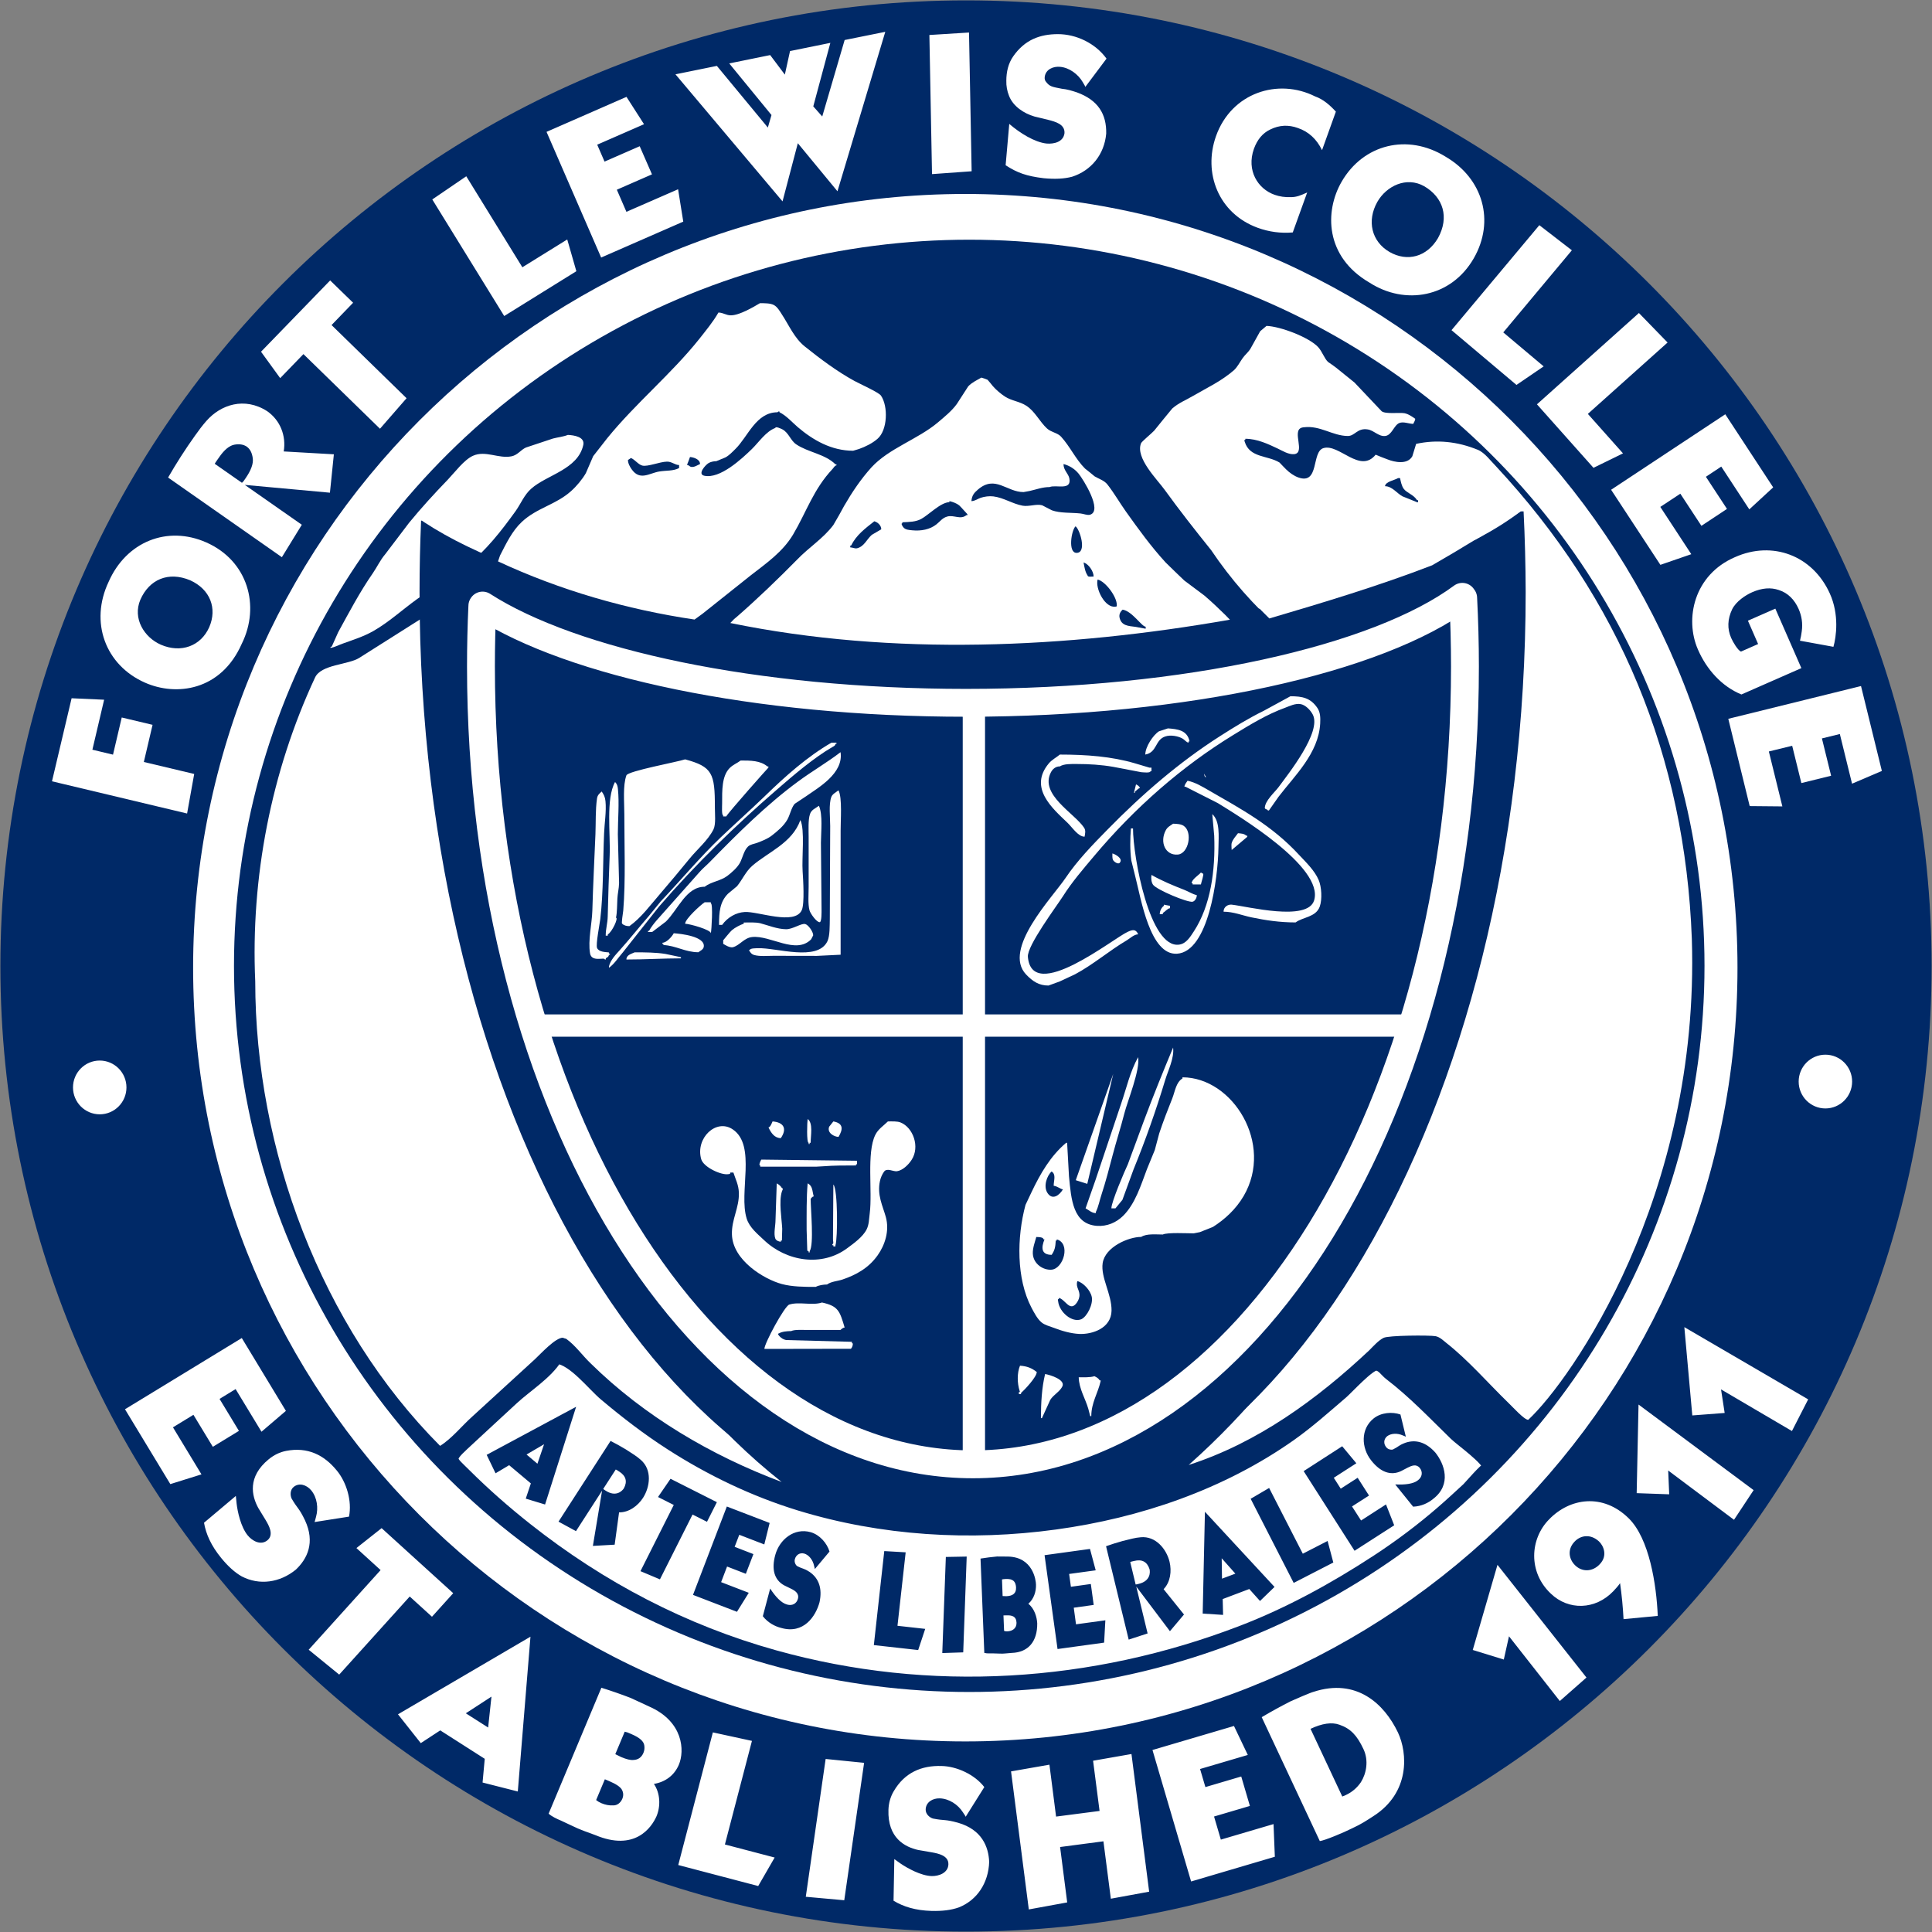 <?xml version="1.0" encoding="utf-8"?>
<!-- Generator: Adobe Illustrator 22.0.1, SVG Export Plug-In . SVG Version: 6.00 Build 0)  -->
<svg version="1.1" id="Layer_1" xmlns="http://www.w3.org/2000/svg" xmlns:xlink="http://www.w3.org/1999/xlink" x="0px" y="0px"
	 width="250.1px" height="250.1px" viewBox="0 0 250.1 250.1" enable-background="new 0 0 250.1 250.1" xml:space="preserve">
<rect x="0" y="0" width="250.1" height="250.1" fill="#808080" stroke="none"/>
<g>
	<g>
		<path fill="#002967" d="M250.05,125.05c0,69.04-55.96,125-125,125c-69.03,0-125-55.96-125-125c0-69.03,55.96-125,125-125
			C194.09,0.05,250.05,56.02,250.05,125.05"/>
		<path fill="#FFFFFF" d="M224.92,125.27c0,55.31-44.75,100.16-99.96,100.16S25,180.59,25,125.27c0-55.32,44.75-100.16,99.96-100.16
			S224.92,69.95,224.92,125.27"/>
		<ellipse fill="#002967" cx="125.47" cy="125.03" rx="95.18" ry="94"/>
	</g>
	<path fill="#FFFFFF" d="M76.45,176.48c-1.04-0.99-1.98-2.34-3.16-3.17c-0.14-0.03-0.27-0.08-0.44-0.14c-0.96,0-2.86,2.09-3.6,2.78
		c-2.72,2.48-5.41,4.96-8.13,7.44c-1.35,1.21-2.64,2.84-4.15,3.78c-15.44-15.49-23.93-38.39-23.93-60.13
		c-0.6-13.42,2.06-27.15,7.75-39.35c0.8-1.68,4.26-1.63,5.69-2.51c4.2-2.65,8.41-5.32,12.58-7.96c1.15-0.8,2.53-1.21,3.74-1.93
		c0.52,40.37,4.18,89.48,38.38,116.55C92.07,188.42,83.41,183.33,76.45,176.48z M219.01,121.53c-0.88-23.56-9.33-43.95-25.36-61.18
		c-0.69-0.69-1.43-1.74-2.34-2.12c-2.66-1.09-5.33-1.35-7.99-0.77c-0.16,0.52-0.33,1.07-0.49,1.6c-0.63,1.13-2.31,0.77-3.21,0.41
		c-0.52-0.19-1.02-0.39-1.54-0.61c-2.03,2.51-4.73-1.46-6.76-0.85c-1.57,0.47-0.49,4.77-3.24,3.8c-0.55-0.19-1.15-0.61-1.59-1.05
		c-0.27-0.28-0.58-0.58-0.85-0.88c-1.54-0.96-3.87-0.58-4.51-2.7c-0.03-0.11-0.11-0.25,0.08-0.25V56.8c1.54,0,2.97,0.69,4.2,1.27
		c0.6,0.28,1.4,0.8,2.14,0.72c1.46-0.19-0.33-2.98,0.93-3.42c0.11-0.03,0.22-0.06,0.33-0.06c2.09-0.25,3.68,1.1,5.63,1.13
		c0.96,0.03,1.24-1.07,2.61-0.85c0.77,0.11,1.43,0.94,2.25,0.85c0.88-0.08,1.13-1.38,1.84-1.68c0.55-0.22,1.24,0.11,1.81,0.11
		c0.06-0.17,0.25-0.41,0.25-0.66c-0.41-0.28-0.85-0.61-1.4-0.72c-0.71-0.11-2.42,0.14-2.94-0.25c-1.18-1.24-2.34-2.48-3.52-3.72
		c-0.8-0.63-1.59-1.3-2.39-1.93c-0.33-0.25-0.69-0.5-1.04-0.74c-0.47-0.44-0.74-1.32-1.26-1.9c-1.15-1.27-4.89-2.7-6.7-2.76
		c-0.27,0.22-0.55,0.47-0.82,0.69c-0.41,0.74-0.82,1.49-1.24,2.23c-0.27,0.47-0.71,0.8-1.02,1.24c-0.36,0.5-0.66,1.13-1.13,1.57
		c-1.65,1.43-3.46,2.26-5.3,3.33c-0.88,0.52-1.87,0.91-2.69,1.63c-0.77,0.94-1.57,1.9-2.34,2.87c-0.3,0.33-1.62,1.41-1.7,1.63
		c-0.77,1.9,2.12,4.71,3.08,6.06c1.92,2.65,3.93,5.21,5.99,7.77c2.55,3.79,5.53,7.19,8.96,10.2c8.79-2.81,17.39-7.03,25.06-12.15
		c0.47,3.64,0.71,7.3,0.69,10.97c0.03,39.66-6.43,81.74-37.61,109.41c8.89-2.86,16.6-8.48,23.38-14.85c0.52-0.52,1.18-1.27,1.84-1.6
		c0.63-0.33,5.91-0.36,6.73-0.22c0.55,0.11,0.96,0.52,1.37,0.85c2.91,2.29,5.41,5.21,8.08,7.8c0.47,0.44,2.03,2.18,2.55,2.18
		C203.35,178.67,220.09,154.9,219.01,121.53z M73.51,56.3c-0.59,0.24-1.29,0.3-1.93,0.47c-1.16,0.39-2.32,0.78-3.49,1.16
		c-0.68,0.3-1.07,0.98-1.87,1.14c-1.66,0.34-3.37-0.8-4.99-0.07c-1.16,0.52-2.35,2.14-3.24,3.07c-1.73,1.79-3.46,3.68-5.03,5.6
		c-1.03,1.36-2.06,2.71-3.09,4.07c-0.65,0.76-1.05,1.65-1.6,2.45c-1.7,2.45-3.07,5.06-4.49,7.65C43.53,82.42,43.27,83,43,83.58
		c-0.06,0.1-0.05,0.16-0.21,0.16v0.13c0.63-0.11,1.06-0.38,1.59-0.56c1.38-0.5,2.67-0.9,3.93-1.61c2.02-1.15,3.77-2.77,5.67-4.14
		c2.08-1.51,4.39-2.64,6.4-4.26c2.6-2.11,4.46-4.5,6.36-7.13c0.67-0.94,1.13-2.13,2.03-2.91c2.02-1.8,6.05-2.48,6.74-5.67
		C75.72,56.55,74.32,56.34,73.51,56.3 M72.08,175.8c-1.26,2.06-9.96,9.28-12.09,11.27c-2.04,1.9-1.61,1.9,0.24,3.74
		c12.07,12.74,28.29,20.25,40.05,23.53c20.06,5.6,41.41,4.13,60.45-3.18c8.92-2.85,25.07-12.95,31.91-21.19
		c-1.23-1.54-13.76-13.24-14.52-13.26c-16.22,14.71-26.24,17.63-41.49,20.57c-11.03,1.52-22.47,0.83-33.14-2.44
		C83.43,187.67,73.93,175.8,72.08,175.8"/>
	<path fill="#002967" d="M180.98,61.89h0.26c0.09,0.46,0.21,1.01,0.46,1.37c0.4,0.56,1.28,0.75,1.74,1.49h0.13v0.26h-0.13
		c-0.63-0.25-1.26-0.51-1.89-0.76c-0.71-0.38-1.34-1.31-2.26-1.31C179.35,62.34,180.53,62.17,180.98,61.89"/>
	<path fill="#002967" d="M197.23,66.2l-0.38,0c-12.39,9.41-39.94,15.97-71.95,15.97c-30.39,0-56.77-5.9-69.96-14.55
		c-0.11-0.07-0.22-0.14-0.32-0.22l-0.11,0c-0.13,3.05-0.2,6.13-0.2,9.23c0,67.12,32.06,121.52,71.59,121.52
		c39.54,0,71.6-54.4,71.6-121.52C197.49,73.13,197.4,69.64,197.23,66.2z"/>
	<path fill="none" stroke="#002967" stroke-width="1.442" d="M72.08,175.8c-1.26,2.06-3.91,3.69-5.68,5.33
		c-2.13,1.98-4.29,3.95-6.41,5.93c-2.04,1.9-1.61,1.9,0.24,3.74c2.54,2.53,5.21,4.87,8.02,7.09c9.57,7.56,20.27,13.16,32.03,16.44
		c20.06,5.6,41.19,4.22,60.45-3.18c6.15-2.36,12-5.58,17.51-9.18c2.95-1.93,5.76-4.04,8.42-6.35c1.11-0.96,2.18-1.96,3.26-2.95
		c0.27-0.25,2.34-2.7,2.72-2.7c0-0.97-3.55-3.48-4.31-4.22c-2.73-2.66-5.43-5.5-8.46-7.81c-0.54-0.41-0.98-1.21-1.74-1.23
		c-0.86-0.02-3.64,3.04-4.35,3.65c-2.21,1.89-4.36,3.82-6.74,5.5c-8.95,6.3-19.63,9.94-30.41,11.42
		c-11.03,1.52-22.47,0.83-33.14-2.44c-5.92-1.82-11.53-4.51-16.73-7.86c-2.97-1.91-5.75-4.05-8.45-6.32
		C76.69,179.31,74.26,176.08,72.08,175.8z"/>
	<path fill="#002967" d="M74.58,182.11l-4.02,12.65L68.06,194l0.66-1.97l-2.81-2.36l-1.76,1.05L63,188.33L74.58,182.11z
		 M70.43,186.96l-2.27,1.33l1.41,1.19L70.43,186.96z M80.14,195.78c1.28,0.01,2.43-0.84,3.1-1.88c0.91-1.42,1.2-3.62-0.28-4.91
		c-0.56-0.5-1.08-0.8-1.94-1.36c-0.65-0.39-1.31-0.76-1.98-1.1l-6.74,10.45l2.26,1.23l3.38-5.24l-1.19,7.15l2.82-0.16L80.14,195.78z
		 M78.39,192.96c-0.18-0.11-0.21-0.13-0.3-0.22l1.62-2.51c0.23,0.09,0.29,0.19,0.44,0.26c0.9,0.57,1.08,1.31,0.61,2.18
		C80.55,193,79.74,193.85,78.39,192.96z M150.63,205.72c0.89-0.92,1.06-2.34,0.77-3.55c-0.4-1.64-1.79-3.36-3.74-3.17
		c-0.75,0.06-1.32,0.24-2.32,0.48c-0.73,0.2-1.45,0.43-2.16,0.68l2.93,12.09l2.45-0.8l-1.47-6.07l4.36,5.78l1.82-2.16L150.63,205.72
		z M147.38,205.04c-0.2,0.06-0.24,0.06-0.37,0.07l-0.7-2.9c0.22-0.1,0.33-0.08,0.5-0.14c1.03-0.26,1.69,0.11,2,1.06
		C148.9,203.5,148.96,204.68,147.38,205.04z M85.18,193.79l2.04,1.03l-4.31,8.57l2.52,1.06l4.22-8.39l1.87,0.94l1.28-2.54l-6-3.03
		L85.18,193.79z M89.71,206.46l5.69,2.19l1.53-2.46l-3.58-1.38l0.77-2.02l2.43,0.94l0.98-2.55l-2.43-0.94l0.6-1.56l3.24,1.25
		l0.69-2.78l-5.54-2.13L89.71,206.46z M104.82,203.5c-0.84-0.54-0.8-0.34-1.63-0.77c-0.18-0.12-0.41-0.52-0.29-0.9
		c0.13-0.5,0.59-0.88,1.21-0.72c0.61,0.18,1.12,0.84,1.27,1.57c0.07,0.25,0.1,0.39,0.1,0.44l1.9-2.27
		c-0.32-1.08-1.27-2.18-2.45-2.51c-2.12-0.59-4.02,0.94-4.57,2.95c-0.5,1.81-0.16,3.22,1.16,3.94l0.9,0.44
		c0.51,0.25,1.06,0.61,0.87,1.3c-0.17,0.63-0.74,0.93-1.4,0.74c-0.76-0.2-1.52-1.04-2.19-2.07l-0.95,3.58
		c0.66,0.85,1.58,1.32,2.35,1.51c2.94,0.86,4.5-1.51,4.99-3.32C106.47,205.62,106,204.32,104.82,203.5z M181.92,186.77
		c-0.93,0.36-0.75,0.44-1.59,0.86c-0.21,0.08-0.66,0.02-0.89-0.3c-0.33-0.4-0.36-1,0.13-1.41c0.51-0.39,1.34-0.41,2.01-0.11
		c0.24,0.09,0.37,0.15,0.41,0.18l-0.7-2.88c-1.06-0.38-2.51-0.26-3.46,0.5c-1.72,1.37-1.62,3.81-0.33,5.44
		c1.16,1.48,2.49,2.03,3.86,1.39l0.88-0.46c0.51-0.26,1.12-0.5,1.56,0.06c0.4,0.51,0.31,1.15-0.23,1.57
		c-0.61,0.5-1.74,0.61-2.96,0.55l2.32,2.88c1.08-0.04,1.99-0.5,2.6-1.01c2.42-1.87,1.45-4.54,0.27-6
		C184.59,186.68,183.27,186.31,181.92,186.77z M117.24,200.95l-2.77-0.16l-1.35,12.17l5.74,0.64l0.91-2.74l-3.59-0.4L117.24,200.95z
		 M121.98,213.99l2.71-0.09l0.45-12.4l-2.7,0.05L121.98,213.99z M133.12,207.61c0.71-0.62,1.02-1.57,0.99-2.49
		c-0.01-0.57-0.4-3.56-3.63-3.62l-1.41-0.01c-0.72,0.07-1.43,0.15-2.14,0.27l0.49,12.21c0.53,0.12,0.5,0.02,2,0.09
		c0.51,0.03,0.81-0.04,1.57-0.09c2.12-0.07,3.31-1.48,3.28-3.83C134.23,209.35,133.92,208.24,133.12,207.61z M129.71,204.46
		c0.18-0.04,0.22-0.04,0.53-0.06c0.85-0.02,1.23,0.27,1.29,1.07c0.04,0.87-0.51,1.13-1.26,1.16l-0.48-0.02L129.71,204.46z
		 M130.41,211.18c-0.17,0.01-0.31-0.01-0.43-0.06l-0.08-2c0.11-0.01,0.22-0.01,0.34-0.01c0.76-0.03,1.32,0.11,1.35,0.96
		C131.6,210.8,131.06,211.15,130.41,211.18z M136.9,213.47l6.03-0.83l0.16-2.89l-3.8,0.52l-0.29-2.15l2.58-0.36l-0.37-2.71
		l-2.58,0.36l-0.23-1.66l3.44-0.47l-0.74-2.77l-5.88,0.81L136.9,213.47z M155.98,195.7l9.01,9.73l-1.88,1.82l-1.39-1.55l-3.44,1.3
		l0.05,2.05l-2.64-0.17L155.98,195.7z M158.15,201.72l0.04,2.64l1.73-0.65L158.15,201.72z M164.29,192.62l-2.39,1.4l5.57,10.89
		l5.13-2.64l-0.74-2.79l-3.21,1.65L164.29,192.62z M175.35,200.75l5.13-3.3l-1.06-2.7l-3.23,2.08l-1.17-1.82l2.2-1.41l-1.47-2.3
		l-2.19,1.41l-0.9-1.41l2.92-1.88l-1.83-2.2l-4.99,3.22L175.35,200.75z"/>
	<path fill="none" stroke="#FFFFFF" stroke-width="3.607" stroke-linecap="round" stroke-linejoin="bevel" d="M189.41,77.41
		c0.15,2.93,0.23,5.89,0.23,8.87c0,57.04-28.52,103.28-63.69,103.28c-35.18,0-63.69-46.24-63.69-103.28c0-2.64,0.06-5.26,0.18-7.85
		 M62.47,78.39c11.62,7.47,35.29,12.59,62.59,12.59c28.67,0,53.32-5.64,64.24-13.72"/>
	<g>
		<path fill="#FFFFFF" d="M151.19,94.29c1.22,0.09,2.51,0.22,2.8,1.69c-0.18,0-0.13-0.05-0.13,0.15c-0.25,0-0.52-0.37-0.73-0.49
			c-0.55-0.35-1.61-0.55-2.3-0.3c-1.33,0.45-1.02,2.05-2.57,2.34c0-1,1.01-2.53,1.77-3.01C150.42,94.55,150.81,94.42,151.19,94.29
			 M167.05,90.13c-1.15,0.63-2.3,1.26-3.45,1.88c-1.92,0.94-3.85,2.12-5.69,3.3c-5.2,3.32-10.01,7.45-14.56,12.1
			c-1.86,1.89-3.9,3.99-5.41,6.24c-1.7,2.52-8.22,9.23-5.11,12.5c0.85,0.89,1.66,1.43,2.9,1.43c0.48-0.18,0.97-0.35,1.45-0.53
			c0.66-0.31,1.33-0.62,1.99-0.93c2.33-1.24,4.44-3.07,6.7-4.4c0.42-0.25,0.94-0.77,1.47-0.77c-0.31-0.74-0.79-0.58-1.34-0.33
			c-1.83,0.8-12.39,9.35-12.94,3.25c-0.13-1.42,3.68-6.51,4.54-7.85c1.15-1.82,2.58-3.48,3.97-5.13
			c5.39-6.43,11.49-11.7,18.02-15.71c2.21-1.36,4.37-2.69,6.79-3.57c0.57-0.21,1.31-0.59,2-0.46c0.61,0.11,1.24,0.75,1.55,1.33
			c1.22,2.25-3.2,7.75-4.43,9.43c-0.51,0.68-1.77,1.76-1.77,2.71c0.1,0.11,0.11,0.15,0.26,0.15c0.09,0.11,0.13,0.15,0.27,0.15
			c0.42-0.59,0.83-1.18,1.25-1.78c2.07-2.71,5.18-5.62,5.39-9.48c0.04-0.76,0.02-1.45-0.36-2.01
			C169.66,90.35,168.6,90.13,167.05,90.13 M137.2,97.68c-0.44,0.37-1.01,0.65-1.42,1.13c-2.67,3.18,0.48,5.85,2.43,7.72
			c0.6,0.58,1.36,1.78,2.19,1.78c0.07-0.4,0.18-0.8-0.07-1.17c-1.24-1.87-5.76-4.27-4.3-7.14c0.24-0.48,0.65-0.79,1.17-0.79
			c0.53-0.34,1.45-0.31,2.13-0.31c1.68,0,3.24,0.1,4.79,0.37c1.2,0.23,2.41,0.46,3.61,0.69c0.23,0.01,1.2,0.14,1.2-0.13h0.13v-0.46
			h-0.27c-0.63-0.19-1.26-0.37-1.88-0.56C143.92,97.93,140.65,97.68,137.2,97.68 M155.86,100.15c0.05,0.2,0.06,0.46,0.27,0.46
			C156.04,100.46,155.95,100.3,155.86,100.15 M153.73,101.07c-0.12,0.18-0.4,0.5-0.4,0.77h0.13c1.4,0.71,2.8,1.42,4.2,2.13
			c2.42,1.51,13.8,8.27,12.45,12.6c-0.86,2.76-8.61,0.77-10.65,0.54c-0.48-0.06-1.07,0.27-1.07,0.91c1.28,0,2.45,0.49,3.6,0.73
			c1.83,0.38,3.66,0.66,5.73,0.66c0.91-0.7,2.61-0.66,3.12-2.04c0.34-0.95,0.24-2.59-0.14-3.46c-0.52-1.22-1.63-2.28-2.51-3.22
			c-3.53-3.84-7.51-5.95-11.68-8.36C155.67,101.85,154.72,101.26,153.73,101.07 M147.06,101.54c-0.09,0.36-0.17,0.72-0.27,1.08h0.13
			v-0.15c0.17-0.1,0.47-0.46,0.66-0.46C147.46,101.76,147.29,101.65,147.06,101.54 M156.93,105.39c0.08,0.93,0.17,1.85,0.25,2.78
			c0.18,4.61-0.49,9.08-2.61,12.36c-0.5,0.77-1,1.61-1.91,1.75c-3.83,0.58-5.99-11.41-5.99-15.04h-0.27
			c-0.11,1.27-0.13,2.89,0.05,4.15c0.17,0.69,0.34,1.38,0.51,2.06c0.75,2.89,1.91,10.24,5.41,10.01c4.07-0.27,5.3-9.73,5.36-13.75
			C157.75,108.24,157.95,106.3,156.93,105.39 M151.86,106.63c-0.35,0.25-0.72,0.41-0.95,0.85c-0.82,1.54-0.05,3.31,1.59,3.14
			c1.37-0.15,1.91-2.88,0.75-3.7C152.9,106.67,152.33,106.64,151.86,106.63 M160.26,107.86c-0.3,0.41-0.68,0.79-0.82,1.28
			c-0.07,0.24,0.02,1.16,0.02,0.88c0.67-0.56,1.33-1.13,2-1.69c0-0.21,0.04-0.15-0.13-0.15C161.06,107.9,160.64,107.9,160.26,107.86
			 M144,110.48c-0.01,0.22-0.01,0.64,0.06,0.8c0.11,0.27,0.67,0.64,0.88,0.42C145.47,111.14,144.31,110.55,144,110.48
			 M155.46,112.95c-0.28,0.34-1.2,0.89-1.2,1.39h0.13v0.15h1.07c0.04-0.26,0.44-1.39,0.27-1.39
			C155.64,113.05,155.55,113,155.46,112.95 M149.06,113.26c-0.07,0.43-0.02,0.98,0.22,1.29c0.51,0.65,4.4,2.29,5.09,2.18
			c0.31-0.05,0.56-0.5,0.56-0.85c-0.59-0.14-1.08-0.48-1.63-0.69C151.87,114.63,150.41,114.03,149.06,113.26 M150.66,117.11v0.15
			c-0.29,0.21-0.53,0.66-0.53,1.08h0.4v-0.15c0.27-0.15,0.64-0.62,0.93-0.62v-0.31C151.19,117.21,150.93,117.16,150.66,117.11"/>
		<path fill="#FFFFFF" d="M108.28,96.14v0.15h-0.13c0,0.24-0.27,0.34-0.42,0.43c-2.37,1.37-5.04,3.65-7.21,5.54
			c-5.26,4.56-10.42,9.55-15.21,15.1c-1.57,1.99-3.14,3.98-4.71,5.96c-0.58,0.66-1.07,1.47-1.77,1.96v-0.17
			c0.17-0.79,0.87-1.53,1.39-2.1c1.29-1.44,2.5-2.97,3.77-4.43c0.52-0.63,1.04-1.27,1.55-1.9c2.58-2.72,5.07-5.72,7.76-8.28
			c1.87-1.78,3.86-3.56,5.69-5.32c2.7-2.63,5.54-5.15,8.64-6.94H108.28z M108.81,97.37c-1.77,1.36-3.72,2.48-5.53,3.82
			c-4.07,3-7.76,6.67-11.45,10.45c-0.42,0.43-0.89,0.8-1.3,1.28c-1.49,1.67-2.97,3.35-4.46,5.02c-0.69,0.8-1.53,1.62-2.05,2.56
			h-0.13v0.15h0.53c0.59-0.45,1.19-0.9,1.78-1.35c1.6-1.58,2.62-4.51,5.02-4.51c0.86-0.66,2.05-0.74,2.93-1.4
			c0.54-0.41,1.3-1.06,1.66-1.74c0.32-0.63,0.51-1.59,1.03-2.07c0.3-0.28,0.77-0.33,1.14-0.46c0.66-0.25,1.37-0.52,1.94-0.96
			c0.7-0.55,1.52-1.21,2.01-2.07c0.34-0.61,0.5-1.51,0.94-2.03c0.49-0.33,0.98-0.64,1.46-0.97
			C105.88,101.99,109.23,100.13,108.81,97.37 M88.69,98.3c-0.96,0.33-7.4,1.51-7.6,2.07c-0.48,1.32-0.27,3.45-0.27,5.03
			c0,4.11,0.18,8.57-0.14,12.48c-0.03,0.34-0.28,1.7-0.13,1.7c0.24,0.24,0.59,0.31,0.93,0.31c1.54-1.1,2.67-2.68,3.98-4.19
			c1.29-1.5,2.54-3,3.8-4.54c1-1.23,2.38-2.36,3.1-3.79c0.33-0.68,0.18-2.02,0.18-2.9C92.55,100.11,92.21,99.25,88.69,98.3
			 M95.88,98.45c-0.46,0.35-1,0.54-1.43,0.98c-1.02,1.04-0.97,2.9-0.97,4.57c0,0.31-0.08,1.54,0.13,1.54v0.15h0.4
			c0.28-0.52,5.43-6.32,5.46-6.32v-0.15h-0.13C98.44,98.45,97.17,98.45,95.88,98.45 M79.62,101.23c-1.21,2.19-0.58,6.7-0.7,9.55
			c-0.11,2.58-0.18,5.2-0.25,7.87c-0.02,0.88-0.26,1.56-0.26,2.47h0.27v-0.16c0.55-0.3,1.41-2.16,1.06-2.16
			c0.16-0.73,0.13-1.66,0.18-2.47c0.03-0.66,0.2-1.27,0.22-2.01c-0.05-2.11-0.1-4.22-0.16-6.33c0-1.86,0.2-4.05,0.01-5.85
			C79.95,101.74,79.88,101.49,79.62,101.23 M108.54,102.31c-0.28,0.23-0.77,0.46-0.92,0.85c-0.36,0.94-0.15,2.66-0.15,3.78
			c-0.02,4-0.03,8.01-0.05,12c-0.02,0.88,0.02,2.19-0.3,2.89c-1.28,2.7-6.66,0.82-8.97,0.92c-0.21,0-1.07-0.01-1.07,0.22h-0.13
			c0.16,0.33,0.36,0.57,0.69,0.66c0.71,0.2,1.73,0.1,2.51,0.1c1.87,0,3.73,0.01,5.6,0.01c1.02-0.05,2.05-0.1,3.07-0.15v-16.04
			C108.81,106.25,109.05,103.23,108.54,102.31 M77.89,102.46c-0.3,0.27-0.55,0.46-0.61,0.93c-0.21,1.47-0.14,3.04-0.2,4.61
			c-0.13,3.12-0.31,6.64-0.4,9.87c-0.05,1.72-0.58,3.85-0.3,5.53c0.19,1.21,1.91,0.46,1.91,0.8c0.18,0,0.13,0.05,0.13-0.15
			c0.16-0.1,0.4-0.2,0.4-0.46c0.18,0,0.13,0.05,0.13-0.15h-0.13v-0.15c-0.47-0.04-1.32-0.06-1.53-0.58
			c-0.18-0.46,0.34-3.1,0.42-3.75c0.41-3.55,0.33-7.37,0.49-11.09c0.05-1.29,0.31-2.83,0.18-4.16
			C78.33,103.18,78.16,102.84,77.89,102.46 M106.01,104.31c-0.42,0.32-0.98,0.5-1.16,1.09c-0.25,0.74-0.17,2.05-0.17,2.92v6.48
			c0,0.95-0.11,2.22,0.11,3.04c0.11,0.41,0.92,1.56,1.32,1.54c0.27-0.01,0.24-1.37,0.24-1.65c-0.03-2.88-0.05-5.75-0.08-8.63
			C106.28,107.66,106.53,105.47,106.01,104.31 M103.61,106.16c-1.06,2.99-4.19,4.14-6.23,5.92c-0.84,0.73-1.3,1.82-1.97,2.64
			c-0.39,0.32-0.78,0.65-1.17,0.97c-1.05,1.06-1.16,2.34-1.16,4.04h0.4c0.69-0.97,1.8-1.61,2.93-1.67c1.74-0.1,6.45,1.77,7.38-0.24
			c0.38-0.83,0.18-3.99,0.11-5.04C103.78,111.07,104.21,107.39,103.61,106.16 M91.22,116.8c-0.47,0.3-2.53,2.15-2.53,2.78
			c0.63,0.02,3.33,0.78,3.33,1.23c0.09-0.38,0.3-3.86,0-3.86v-0.15H91.22z M96.28,119.42v0.15c-0.51,0.18-1.11,0.49-1.54,0.85
			c-0.16,0.12-1.12,1.3-1.12,1.3v0.46c0.12,0.07,0.24,0.15,0.37,0.21c0.23,0.13,0.62,0.31,0.92,0.22c0.88-0.26,1.42-1.2,2.45-1.31
			c2.37-0.26,5.66,2.31,7.64,0.3c0.09-0.17,0.18-0.34,0.27-0.52c0.01-0.45-0.63-1.36-1.03-1.46c-0.49-0.14-1.61,0.68-2.48,0.67
			c-1.17-0.02-2.3-0.5-3.36-0.78C97.77,119.37,96.98,119.42,96.28,119.42 M87.22,120.81c-0.26,0.48-0.95,1.23-1.47,1.23v0.15h0.13
			v0.15c1.59,0.06,2.84,0.93,4.53,0.93c0.21-0.19,0.62-0.32,0.69-0.69C91.35,121.21,88.09,120.87,87.22,120.81 M82.16,123.28
			c-0.35,0.18-1.07,0.31-1.07,0.93c2.38,0,4.82-0.15,7.06-0.15v-0.15c-0.66-0.14-1.33-0.28-2-0.42
			C84.92,123.29,83.52,123.28,82.16,123.28"/>
		<path fill="#FFFFFF" d="M106.41,168.61c2.11,0.47,2.29,1.09,2.93,3.24c-0.18,0-0.42,0.19-0.53,0.31h-4.66
			c-0.52,0-1.3-0.05-1.73,0.15c-0.49,0-1.22,0.06-1.6,0.31c-0.25,0,0.02,0.27,0.09,0.36c0.23,0.26,0.54,0.43,0.85,0.49
			c2.84,0.08,5.68,0.15,8.52,0.23v0.15c0.27,0,0.01,0.68-0.14,0.75c-3.73,0.01-7.46,0.01-11.19,0.02c0-0.72,2.61-5.55,3.22-5.74
			C103.45,168.47,105.15,169.04,106.41,168.61 M104.55,144.86c-0.06,0.35-0.16,3.08,0.13,3.08v0.15h0.13c0-0.21-0.05-0.15,0.13-0.15
			C104.94,146.98,105.28,145.37,104.55,144.86 M100.01,145.17c-0.1,0.22-0.3,0.77-0.53,0.77c0.34,0.73,0.79,1.39,1.6,1.39
			C101.94,146.07,101.42,145.28,100.01,145.17 M107.88,145.17c-0.18,0.23-0.36,0.46-0.54,0.68c-0.32,0.79,0.65,1.32,1.21,1.32
			C109.15,146.17,109.18,145.41,107.88,145.17 M114.94,145.17c-0.55,0.55-1.27,0.99-1.64,1.76c-1.13,2.31-0.35,7.29-0.71,10.12
			c-0.1,0.78-0.09,1.46-0.4,2.09c-0.5,1-1.72,1.85-2.5,2.43c-3.29,2.47-7.9,1.73-10.81-1.06c-0.79-0.75-1.86-1.6-2.22-2.76
			c-1.06-3.39,1.28-9.44-1.79-11.54c-2.14-1.47-4.87,1.11-4.1,3.84c0.3,1.05,2.58,2.09,3.49,1.95c0.16-0.03,0.28,0.01,0.28-0.21h0.4
			c0.28,0.88,0.67,1.56,0.71,2.62c0.05,1.96-0.96,3.44-0.9,5.39c0.09,3.35,4.16,5.8,6.46,6.42c1.34,0.36,2.88,0.37,4.39,0.37
			c0.36-0.21,1.01-0.31,1.46-0.31c0.55-0.4,1.36-0.43,1.99-0.64c1.76-0.6,3.37-1.46,4.57-3.15c0.92-1.3,1.55-3.14,1.05-4.95
			c-0.4-1.44-1.15-2.84-0.76-4.65c0.09-0.43,0.28-0.86,0.52-1.2c0.37-0.55,1.17-0.02,1.66-0.07c0.73-0.09,1.49-0.81,1.91-1.46
			c1.12-1.7,0.2-4.2-1.41-4.85C116.17,145.13,115.48,145.17,114.94,145.17 M98.55,150.11c-0.09,0.15-0.4,0.77-0.13,0.77v0.15h7.2
			c0.35-0.02,0.71-0.04,1.05-0.06c1.26-0.1,2.68-0.1,4.01-0.1c0.17,0,0.13,0.05,0.13-0.15h0.13v-0.46
			C106.81,150.21,102.68,150.16,98.55,150.11 M100.55,153.19c-0.05,1.59-0.11,3.18-0.16,4.77c0,0.68-0.26,1.74-0.03,2.36
			c0.1,0.28,0.48,0.42,0.73,0.42v-0.15h0.13c0.01-0.51,0.02-1.02,0.04-1.53c-0.07-1.35-0.45-3.47-0.05-4.8
			c0.04-0.14,0.25-0.45,0.02-0.45C101.05,153.51,100.84,153.35,100.55,153.19 M104.55,153.19c-0.16,1.85-0.13,4.02-0.13,6.01
			c0.03,0.86,0.06,1.73,0.08,2.59c0.03,0.18,0.04,0.18,0.18,0.18v0.15c0.18,0,0.13,0.05,0.13-0.15c0.58-0.84,0.13-5.45,0.13-6.78
			c0.11-0.12,0.22-0.31,0.4-0.31C105.13,154.17,105.22,153.52,104.55,153.19 M107.88,153.34c-0.02,2.36-0.03,4.72-0.05,7.08
			c0,0.22,0.13,0.63-0.08,0.63v0.15c0.18,0,0.13-0.05,0.13,0.15h0.27v-0.15C108.45,160.35,108.47,153.91,107.88,153.34"/>
		<path fill="#FFFFFF" d="M132.04,176.79c0.91,0.06,1.53,0.31,2.17,0.82c0,0.64-1.55,2.28-2.04,2.72v0.14h-0.27v-0.27h0.14
			c-0.01-0.04-0.03-0.08-0.04-0.12C131.67,179.05,131.65,177.74,132.04,176.79 M135.29,177.87c-0.43,1.76-0.54,3.78-0.54,5.71h0.13
			c0.36-0.79,0.72-1.58,1.08-2.37c0.41-0.66,1.24-1.05,1.57-1.75C137.93,178.6,135.95,177.98,135.29,177.87 M141.67,178.15
			c-0.55,0.18-1.38,0.14-2.03,0.14c0.05,1.52,0.85,2.73,1.24,4.07c0.09,0.32,0.17,0.64,0.25,0.96h0.14c0-1.74,0.87-3,1.2-4.5
			c0.01-0.04,0.02-0.09,0.02-0.13h-0.13C142.18,178.4,141.96,178.29,141.67,178.15 M151.86,135.61c-1.3,3.11-2.59,6.29-3.77,9.45
			c-0.7,1.89-1.39,3.78-2.09,5.66c-0.41,0.87-2.13,4.86-2.13,5.7h0.53c0.3-0.37,0.6-0.73,0.9-1.1c0.48-1.31,0.96-2.62,1.44-3.94
			c1.53-3.74,2.91-7.64,4.1-11.59C151.19,138.62,152.03,136.97,151.86,135.61 M147.33,136.85c-1.05,1.9-1.51,4.03-2.23,6.12
			c-1.09,3.25-2.18,6.5-3.27,9.74c-0.43,1.24-0.87,2.48-1.3,3.71c0.42,0.23,0.82,0.62,1.33,0.62v-0.15c0.35-0.71,0.48-1.5,0.74-2.28
			c0.54-1.65,0.98-3.35,1.44-5.1c0.47-1.79,1.04-3.53,1.51-5.38C145.94,142.59,147.63,138.45,147.33,136.85 M160.99,154.83
			c-1.01,1.72-2.43,3.01-3.96,3.99c-0.57,0.23-1.13,0.46-1.7,0.68c-0.27,0.05-0.54,0.1-0.8,0.16c-0.78,0-3.44-0.14-4,0.15
			c-0.89,0-2.1-0.14-2.8,0.31c-1.65,0-4.68,1.3-4.99,3.4c-0.27,1.86,1.18,4,1.15,6.15c-0.04,2.27-2.48,3.08-4.16,3.01
			c-1.08-0.04-2.34-0.41-3.31-0.79c-0.51-0.2-1.16-0.34-1.6-0.71c-0.55-0.46-0.96-1.27-1.3-1.91c-1.96-3.75-1.9-9.08-0.77-13.29
			c0.26-0.54,0.51-1.08,0.77-1.63c1.16-2.44,2.47-4.7,4.49-6.41h0.13c0.09,1.44,0.16,2.88,0.24,4.32c0.29,3.03,0.51,6.2,3.62,6.43
			c1.3,0.09,2.5-0.42,3.39-1.3c1.57-1.56,2.29-3.94,3.08-6.03c0.34-0.83,0.68-1.66,1.02-2.49c0.19-0.71,0.38-1.43,0.57-2.14
			c0.51-1.55,1.11-3.08,1.7-4.56c0.35-0.9,0.48-2.07,1.31-2.56v-0.15C159.59,139.47,164.93,148.09,160.99,154.83z M135.61,154.45
			c0.65,0.97,1.55,0.26,1.99-0.49c-0.27,0-0.73-0.41-1.2-0.46c0-0.69,0.35-1.46-0.27-1.85C135.51,152.21,135.03,153.6,135.61,154.45
			z M136.8,160.44v0.15h-0.13c-0.05,0.86-0.13,1.24-0.53,1.85c-1.39,0-1.35-0.96-0.93-2h-0.13c0-0.31-0.68-0.3-0.93-0.31
			c-0.17,0.63-0.48,1.42-0.45,2.15c0.06,1.35,1.37,2.18,2.44,2.08C137.68,164.21,138.63,160.95,136.8,160.44z M141.33,167.88
			c-0.19-0.87-1.1-1.84-1.86-2.04c-0.27,0.8,0.36,1.17,0.26,1.98c-0.05,0.38-0.25,0.74-0.48,1c-0.82,0.89-1.37-0.6-2.17-0.81v0.15
			c-0.2,0-0.12,0.17-0.1,0.31c0.15,1.38,1.79,2.79,2.99,2.31C140.73,170.44,141.53,168.83,141.33,167.88z M139.26,152.78l1.49,0.47
			l3.36-14.23L139.26,152.78z"/>
		<path fill="none" stroke="#FFFFFF" stroke-width="2.886" d="M126.07,89.75v99.81 M69.44,132.76H183.1"/>
	</g>
	<path fill="#FFFFFF" d="M160.39,75.71c1.21,1.54,2.52,3,3.93,4.35c7.09-2.09,14.17-4.22,21.07-6.88c3.66-2.1,7.58-4.51,11.7-7.15
		L160.39,75.71z"/>
	<path fill="#FFFFFF" d="M159.21,80.22c-21.09,3.7-43.62,4.75-64.67,0.43l0.47-0.49c0.16-0.13,0.31-0.27,0.45-0.38
		c2.64-2.31,5.25-4.82,7.75-7.36c1.51-1.57,3.38-2.73,4.67-4.46c0.49-0.83,0.96-1.65,1.4-2.48c1.02-1.76,2.14-3.44,3.54-4.99
		c2.25-2.45,6.02-3.64,8.57-5.79c0.85-0.72,1.81-1.49,2.47-2.4c0.49-0.77,0.99-1.52,1.48-2.29c0.47-0.5,1.13-0.8,1.7-1.13
		c0.27,0.08,0.55,0.17,0.8,0.28c0.25,0.28,0.47,0.55,0.69,0.83c0.44,0.5,1.02,0.99,1.57,1.35c0.85,0.55,1.92,0.63,2.75,1.18
		c1.13,0.72,1.73,2.07,2.69,2.95c0.55,0.5,1.35,0.55,1.81,1.05c1.18,1.3,1.87,2.89,3.1,4.13c0.44,0.33,0.85,0.69,1.26,1.02
		c0.55,0.33,1.24,0.52,1.65,1.05c0.88,1.13,1.57,2.34,2.39,3.5c1.59,2.23,3.24,4.52,5.14,6.59c0.8,0.77,1.59,1.57,2.42,2.34
		c0.85,0.63,1.73,1.3,2.58,1.93c0.94,0.8,1.83,1.65,2.7,2.5c0.02,0.02,0.04,0.04,0.06,0.06L159.21,80.22z M114.04,51.21
		c-0.29-0.42-2.8-1.55-3.44-1.9c-2.2-1.2-4.43-2.86-6.42-4.46c-1.35-1.08-2.04-2.74-2.96-4.14c-0.26-0.41-0.58-0.97-1.03-1.22
		c-0.46-0.25-1.22-0.24-1.82-0.24c-0.87,0.52-2.66,1.57-3.76,1.57c-0.62,0-1.02-0.36-1.61-0.36c-0.69,1.21-1.61,2.31-2.48,3.42
		c-3.6,4.51-8.22,8.31-11.9,12.83c-0.61,0.78-1.22,1.56-1.83,2.34c-0.31,0.74-0.63,1.47-0.95,2.2c-0.46,0.8-1.21,1.7-1.92,2.33
		c-2,1.78-4.43,2.16-6.37,3.98c-1.25,1.17-2.01,2.77-2.82,4.35l-0.26,0.76c8.04,3.75,16.67,6.23,25.44,7.53l1.02-0.74
		c2.09-1.66,4.18-3.33,6.28-5c2.01-1.56,4.13-3.03,5.46-5.27c1.75-2.96,2.62-5.84,5.12-8.5c0.11-0.12,0.3-0.45,0.49-0.45
		c0-0.18,0.04-0.13-0.13-0.13c-1.33-1.34-3.55-1.55-5.08-2.59c-0.75-0.51-0.96-1.5-1.79-1.94c-0.13-0.07-0.91-0.44-0.91-0.18
		c-1.2,0.43-2.13,1.84-3.04,2.73c-1.3,1.26-4.14,3.92-6.18,3.45c-0.89-0.21,0.18-1.4,0.57-1.63c0.26-0.16,0.67-0.25,1.01-0.25
		c0.39-0.16,0.78-0.32,1.16-0.48c0.49-0.25,0.9-0.7,1.3-1.09c1.63-1.59,2.67-4.76,5.45-4.76c0.08-0.06,0.27-0.23,0.27,0
		c0.87,0.42,1.63,1.29,2.36,1.92c1.97,1.68,4.36,3.06,7.17,3.06c0.26-0.08,0.52-0.15,0.77-0.23c0.82-0.29,1.73-0.74,2.39-1.32
		C114.89,55.69,115,52.61,114.04,51.21z"/>
	<path fill="#002967" d="M89.32,59.16c0.5,0.04,1.3,0.3,1.3,0.91c-0.32,0.13-0.72,0.44-1.15,0.37c-0.21-0.04-0.3-0.25-0.54-0.25
		C89.07,59.85,89.2,59.51,89.32,59.16 M81.68,59.29c-0.13,0.09-0.26,0.17-0.39,0.26c0,0.44,0.26,0.89,0.48,1.2
		c1.07,1.52,2.28,0.51,3.55,0.29c0.94-0.16,1.82-0.04,2.59-0.45V60.2c-0.54,0-0.95-0.46-1.58-0.44c-0.93,0.02-2.48,0.68-3.18,0.51
		C82.61,60.13,82.2,59.5,81.68,59.29"/>
	<path fill="#002967" d="M137.68,60.07c0.77,0.21,1.45,0.63,1.96,1.26c0.56,0.69,3.15,4.79,1.47,5.3c-0.35,0.1-0.85-0.12-1.23-0.16
		c-1.2-0.13-2.63-0.02-3.71-0.41c-0.42-0.21-0.84-0.43-1.26-0.65c-0.75-0.21-1.71,0.2-2.54,0.05c-1.3-0.24-2.43-1.03-3.77-1.2
		c-0.52-0.07-1.18,0.02-1.65,0.18c-0.36,0.12-0.76,0.43-1.2,0.43c0.06-0.72,0.34-1.07,0.85-1.5c2.24-1.92,3.7,0.33,5.9,0.33
		c0.26-0.04,0.52-0.09,0.77-0.14c0.83-0.18,1.66-0.51,2.6-0.51c0.83-0.35,2.87,0.51,2.56-1.12
		C138.3,61.28,137.65,60.87,137.68,60.07 M122.9,65.01c-1.11,0-2.7,1.66-3.65,2.17c-0.71,0.38-1.51,0.39-2.44,0.43v0.13
		c-0.25,0,0.07,0.45,0.14,0.53c0.26,0.32,0.75,0.34,1.15,0.38c1.13,0.11,2.28-0.1,3.12-0.77c0.49-0.39,0.78-0.85,1.43-1.02
		c0.85-0.22,1.7,0.45,2.45-0.17c0.17,0,0.13,0.04,0.13-0.13c-0.02,0-0.88-0.99-1.06-1.14c-0.32-0.26-0.83-0.45-1.27-0.55V65.01z
		 M113.18,67.48c-1.14,0.9-2.35,1.79-2.98,3.12c-0.18,0-0.13,0.11-0.13,0.26c0.31,0,0.59,0.19,0.9,0.11
		c0.91-0.24,1.23-1.15,1.88-1.73c0.41-0.24,0.82-0.49,1.23-0.72C114.08,68.02,113.64,67.61,113.18,67.48 M139.23,68.13
		c-0.54,0.51-1.01,3.44,0.13,3.44C140.74,71.57,139.78,68.5,139.23,68.13 M140.27,72.81c0.11,0.61,0.2,1.22,0.52,1.69
		c0,0.23,0.59,0.13,0.78,0.13C141.57,73.95,140.92,73.01,140.27,72.81 M142.09,75.02c-0.33,1.15,0.95,3.74,2.33,3.51
		c0.18,0,0.15-0.09,0.15-0.26C144.55,77.22,143.12,75.27,142.09,75.02 M145.33,78.92c-0.32,0.28-0.49,0.63-0.4,1.04
		c0.24,1.04,1.1,1.07,2.08,1.19c0.43,0.08,0.87,0.16,1.3,0.24v-0.26C147.81,81.13,146.57,79.12,145.33,78.92"/>
	<path fill="#FFFFFF" d="M31.3,173.21l5.71,9.43l-3.16,2.7l-3.35-5.52l-2.08,1.27l2.51,4.14l-3.38,2.06l-2.51-4.14l-2.65,1.62
		l3.69,6.09l-4.03,1.26l-5.87-9.69L31.3,173.21z M46.14,200.4l3.13,2.85l-9.31,10.31l3.95,3.22l9.13-10.11l2.88,2.62l2.75-3.05
		l-9.27-8.42L46.14,200.4z M51.52,221.92l2.95,3.73l2.52-1.65l5.76,3.68l-0.28,3.07l4.56,1.16l1.64-20.04L51.52,221.92z
		 M63.19,223.63l-2.89-1.84l3.32-2.16L63.19,223.63z M84.99,235.11c-0.67,1.51-2.83,4.59-7.94,2.44c-2.62-0.95-1.9-0.7-4.45-1.88
		c-0.49-0.2-1.19-0.53-1.58-0.89l6.83-16.3c1.28,0.4,2.54,0.84,3.79,1.32l2.37,1.1c4.47,1.95,4.63,5.74,3.87,7.54
		c-0.59,1.4-1.78,2.25-3.23,2.49C85.48,232.15,85.53,233.81,84.99,235.11z M80.55,232.88c0.18-0.42,0.16-0.81-0.04-1.19
		c-0.2-0.37-0.75-0.74-1.64-1.12l-0.57-0.24l-1.13,2.69c0.18,0.15,0.41,0.29,0.69,0.41c0.5,0.21,1.01,0.31,1.51,0.28
		C79.87,233.73,80.32,233.4,80.55,232.88z M83.29,226.92c0.14-0.33,0.17-0.66,0.11-1c-0.08-0.52-0.62-0.99-1.6-1.41
		c-0.31-0.13-0.16-0.08-0.59-0.25l-0.34-0.09l-1.22,2.91l0.78,0.38c0.68,0.29,1.21,0.41,1.56,0.37
		C82.61,227.81,83.04,227.5,83.29,226.92z M97.34,225.36l-5.06-1.1l-4.48,17.17l10.35,2.72l2.13-3.69l-6.44-1.69L97.34,225.36z
		 M104.31,245.54l4.98,0.45l2.57-17.79l-4.98-0.5L104.31,245.54z M142.84,238.36l0.96,7.43l4.96-0.91l-2.29-17.82l-4.97,0.87
		l0.84,6.5l-5.63,0.73l-0.86-6.72l-4.97,0.87l2.3,17.87l4.97-0.91l-0.92-7.17L142.84,238.36z M154.19,243.56l10.84-3.2l-0.17-4.23
		l-6.82,2.01l-0.88-2.99l4.64-1.37l-1.12-3.81l-4.64,1.37l-0.69-2.34l6.18-1.82l-1.79-3.75l-10.55,3.11L154.19,243.56z
		 M180.97,224.28c1.25,2.66,1.59,7.79-3.21,10.84c-0.89,0.57-1.47,0.98-2.75,1.57c-1.11,0.56-3.51,1.56-4.16,1.64l-7.52-16.04
		c1.22-0.72,2.49-1.42,3.73-2.05c0.41-0.19,2.67-1.17,2.98-1.23C175.58,217.2,179.18,220.53,180.97,224.28z M176.5,226.42
		c-0.83-1.77-1.66-2.65-3.1-3.15c-0.99-0.36-2.24-0.18-3.75,0.53l4.11,8.76c0.16-0.06,0.38-0.14,0.48-0.2
		c0.79-0.37,1.43-0.92,1.93-1.65C176.87,229.6,177.21,227.92,176.5,226.42z M194.67,214.83l0.67-3.01l6.58,8.38l3.45-3.04
		l-11.52-14.59l-3.2,11.02L194.67,214.83z M210.82,196.53c2.69,2.62,3.61,8.6,3.78,12.65l-4.43,0.42c-0.08-1.56-0.23-3.11-0.45-4.66
		c-0.21,0.31-0.5,0.66-0.87,1.04c-2.34,2.45-5.83,2.51-8.1,0.31c-2.95-2.78-2.7-7.08-0.23-9.59
		C203.22,193.89,207.5,193.28,210.82,196.53z M206.98,199.53c-1.09-1-2.39-0.79-3.16,0.05c-0.97,1.02-0.71,2.29,0.09,3.06
		c0.94,0.91,2.28,0.82,3.18-0.15C208.18,201.36,207.54,200.04,206.98,199.53z M216.08,193.44l-0.13-3.08l8.52,6.38l2.54-3.84
		l-14.9-11.08l-0.24,11.47L216.08,193.44z M223.26,182.91l-0.47-3.05l9.18,5.39l2.1-4.1l-16.03-9.35l1.03,11.43L223.26,182.91z
		 M24.22,105.31l0.92-5.12l-6.52-1.55l1.13-4.81l-3.99-0.95l-1.13,4.81l-2.67-0.64l1.52-6.47l-4.21-0.19l-2.54,10.75L24.22,105.31z
		 M26.71,70.22c5.37,2.37,7.01,8.22,4.59,13.11c-2.71,6.15-8.54,6.81-12.53,5.04c-5.15-2.27-7.18-7.84-4.71-13.05
		C16.34,70.13,21.65,67.98,26.71,70.22z M24.62,75.12c-2.84-1.19-5.3-0.1-6.45,2.51c-1.03,2.43,0.49,4.88,2.66,5.83
		c2.59,1.12,5.17,0.19,6.26-2.28C28.14,78.75,27.21,76.29,24.62,75.12z M190.78,33.44c-2.94,5.1-8.91,6.1-13.49,3.15
		c-5.8-3.37-5.81-9.25-3.63-13.04c2.81-4.89,8.55-6.31,13.45-3.28C191.99,23.1,193.55,28.63,190.78,33.44z M186.15,30.82
		c1.49-2.7,0.68-5.27-1.78-6.71c-2.3-1.3-4.89-0.04-6.07,2.02c-1.39,2.47-0.75,5.14,1.58,6.49
		C182.17,33.93,184.71,33.27,186.15,30.82z M42.71,63.78l-11.02-1.01l7.38,5.16l-2.58,4.2L21.76,61.82
		c1.07-1.86,2.23-3.67,3.48-5.42c0.52-0.74,1.01-1.38,1.48-1.91c1.84-2.1,4.92-3.15,7.87-1.26c1.7,1.19,2.47,3.19,2.14,5.21
		l6.49,0.37L42.71,63.78z M32.72,59.32c-0.09-0.7-0.35-1.2-0.78-1.5c-0.4-0.28-0.93-0.37-1.58-0.26c-0.65,0.11-1.33,0.66-2.02,1.67
		c-0.12,0.17-0.23,0.34-0.35,0.5c-0.11,0.16-0.17,0.26-0.19,0.31l3.52,2.46l0.2-0.2l0.25-0.36C32.5,60.89,32.82,60.02,32.72,59.32z
		 M36.27,48.95l3.01-3.11l9.91,9.66l3.44-3.95l-9.71-9.47l2.79-2.89l-2.97-2.89l-8.95,9.23L36.27,48.95z M60.36,22.82l-4.4,3
		l9.31,15.09l9.34-5.8L73.43,31l-5.81,3.6L60.36,22.82z M77.82,33.34l10.63-4.65l-0.67-4.19l-6.69,2.92l-1.24-2.86l4.55-1.99
		l-1.59-3.64l-4.55,1.99l-0.95-2.19l6.06-2.65l-2.27-3.54l-10.35,4.53L77.82,33.34z M107.49,5.55l-5.22,1.06l-0.67,3.05l-1.9-2.53
		L94.4,8.21l5.47,6.68l-0.47,1.62L92.8,8.53l-5.36,1.09l13.86,16.45l1.98-7.53l5.13,6.22l6.19-20.64l-5.26,1.06l-2.9,9.9l-1.16-1.31
		L107.49,5.55z M120.65,22.54l5.13-0.37l-0.34-17.96l-5.13,0.32L120.65,22.54z M170.24,12.48c-4.78-2.4-10.82-0.5-12.83,5.15
		c-1.68,4.74,0.3,9.98,5.38,11.85c1.51,0.55,3.02,0.74,4.56,0.61l1.87-5.18c-0.83,0.38-1.36,0.61-2.12,0.61
		c-0.77,0.03-1.46-0.08-2.09-0.3c-2.18-0.76-3.68-3.15-2.69-5.95c0.44-1.21,1.13-2.04,2.12-2.51c1.18-0.58,2.36-0.63,3.57-0.19
		c1.39,0.47,2.43,1.43,3.13,2.87l1.79-4.99C172.19,13.64,171.29,12.84,170.24,12.48z M203.48,32.4l-4.21-3.25l-11.37,13.59
		l8.41,7.09l3.52-2.4l-5.23-4.4L203.48,32.4z M215.87,44.34l-3.71-3.82l-13.2,11.82l7.32,8.22l3.82-1.87l-4.55-5.11L215.87,44.34z
		 M208.56,63.4l6.38,9.72l4-1.38l-4.01-6.12l2.59-1.71l2.73,4.16l3.31-2.19l-2.73-4.16l1.99-1.32l3.63,5.54l3.09-2.85l-6.2-9.46
		L208.56,63.4z M229.82,78.79l-3.55,1.56l1.32,3.02l-2.22,0.98c-0.41-0.17-1.03-1.22-1.27-1.77c-0.52-1.19-0.48-2.43,0.13-3.71
		c0.51-1.02,1.71-1.82,2.6-2.21c1.26-0.55,2.4-0.64,3.44-0.28c1.19,0.37,2.04,1.27,2.56,2.44c0.41,0.93,0.55,1.89,0.41,2.9
		c-0.05,0.41-0.13,0.82-0.23,1.22l4.33,0.79c0.36-1.26,0.78-4.17-0.48-6.93c-2.23-4.9-7.42-6.85-12.28-4.67
		c-5.3,2.29-6.52,7.98-4.78,11.95c1.09,2.52,3.05,4.77,5.63,5.82l7.76-3.41L229.82,78.79z M223.73,93.05l2.77,11.3l4.23,0.04
		l-1.75-7.11l3.02-0.74l1.19,4.83l3.85-0.95l-1.19-4.83l2.32-0.57l1.58,6.43l3.86-1.65l-2.7-10.99L223.73,93.05z M16.37,140.77
		c0-1.92-1.55-3.48-3.46-3.48c-1.91,0-3.46,1.56-3.46,3.48c0,1.92,1.55,3.48,3.46,3.48C14.82,144.25,16.37,142.69,16.37,140.77
		 M239.76,140.01c0-1.92-1.55-3.48-3.46-3.48c-1.91,0-3.46,1.56-3.46,3.48c0,1.92,1.55,3.48,3.46,3.48
		C238.21,143.49,239.76,141.93,239.76,140.01 M139.41,11.96c-0.63-0.21-1.28-0.41-1.95-0.47c-1.27-0.25-1.57-0.27-2.06-0.91
		c-0.14-0.17-0.19-0.36-0.16-0.63c0.13-0.98,1.11-1.38,1.98-1.3c1.2,0.1,2.35,0.96,2.94,1.98c0.22,0.36,0.33,0.55,0.33,0.63
		l2.75-3.67c-1.43-1.98-3.9-3.17-6.29-3.17c-2.33,0-4.3,0.73-5.8,2.89c-0.63,0.91-0.88,2.01-0.88,3.14
		c-0.02,0.68,0.1,1.34,0.36,1.98c0.53,1.35,1.93,2.26,3.27,2.65l1.81,0.44c0.92,0.24,2.15,0.56,2.09,1.71
		c-0.13,1.14-1.35,1.44-2.34,1.35c-1.54-0.18-3.4-1.33-4.81-2.54l-0.47,5.35c1.51,0.99,2.72,1.41,4.92,1.68
		c1.46,0.14,2.66,0.08,3.68-0.19c2.46-0.79,4.18-2.86,4.42-5.59C143.25,14.77,142.15,12.96,139.41,11.96z M39.48,196.8
		c-0.79-1.65-0.96-1.47-1.74-2.83c-0.19-0.45-0.18-1.11,0.27-1.48c0.71-0.59,1.68-0.28,2.28,0.44c0.77,0.93,0.94,2.3,0.62,3.43
		c-0.1,0.38-0.16,0.61-0.19,0.67l4.46-0.7c0.41-2.03-0.33-4.47-1.59-5.98c-1.64-2.01-3.78-3.07-6.55-2.53
		c-0.82,0.16-1.56,0.52-2.24,1.07c-2.81,2.3-2.21,4.77-1.37,6.31l0.95,1.56c0.43,0.72,1.11,1.91,0.24,2.63
		c-0.86,0.71-1.97,0.09-2.56-0.64c-0.89-1.09-1.31-3.07-1.43-4.11l-0.1-0.99l-4.12,3.47c0.26,1.49,0.93,2.98,2.23,4.57
		c0.9,1.1,1.79,1.89,2.66,2.38c2.27,1.18,4.93,0.82,7.01-0.89C39.76,201.8,40.83,199.7,39.48,196.8z M124.03,235.96
		c-1.76-0.49-1.73-0.24-3.27-0.55c-0.46-0.15-0.95-0.59-0.93-1.18c0.03-0.93,0.89-1.46,1.83-1.43c1.2,0.04,2.35,0.8,2.98,1.79
		c0.22,0.32,0.35,0.52,0.37,0.59l2.41-3.84c-1.26-1.64-3.58-2.69-5.53-2.73c-2.59-0.08-4.79,0.84-6.21,3.29
		c-0.42,0.72-0.64,1.52-0.67,2.39c-0.12,3.64,2.13,4.81,3.84,5.19l1.79,0.31c0.83,0.15,2.17,0.42,2.13,1.55
		c-0.03,1.11-1.23,1.54-2.16,1.52c-1.4-0.04-3.16-1.03-4.03-1.62l-0.81-0.58l-0.1,5.39c1.29,0.78,2.85,1.26,4.9,1.32
		c1.41,0.04,2.59-0.11,3.54-0.45c2.39-0.94,3.85-3.19,3.94-5.89C127.97,239.04,127.09,236.85,124.03,235.96z"/>
</g>
</svg>
